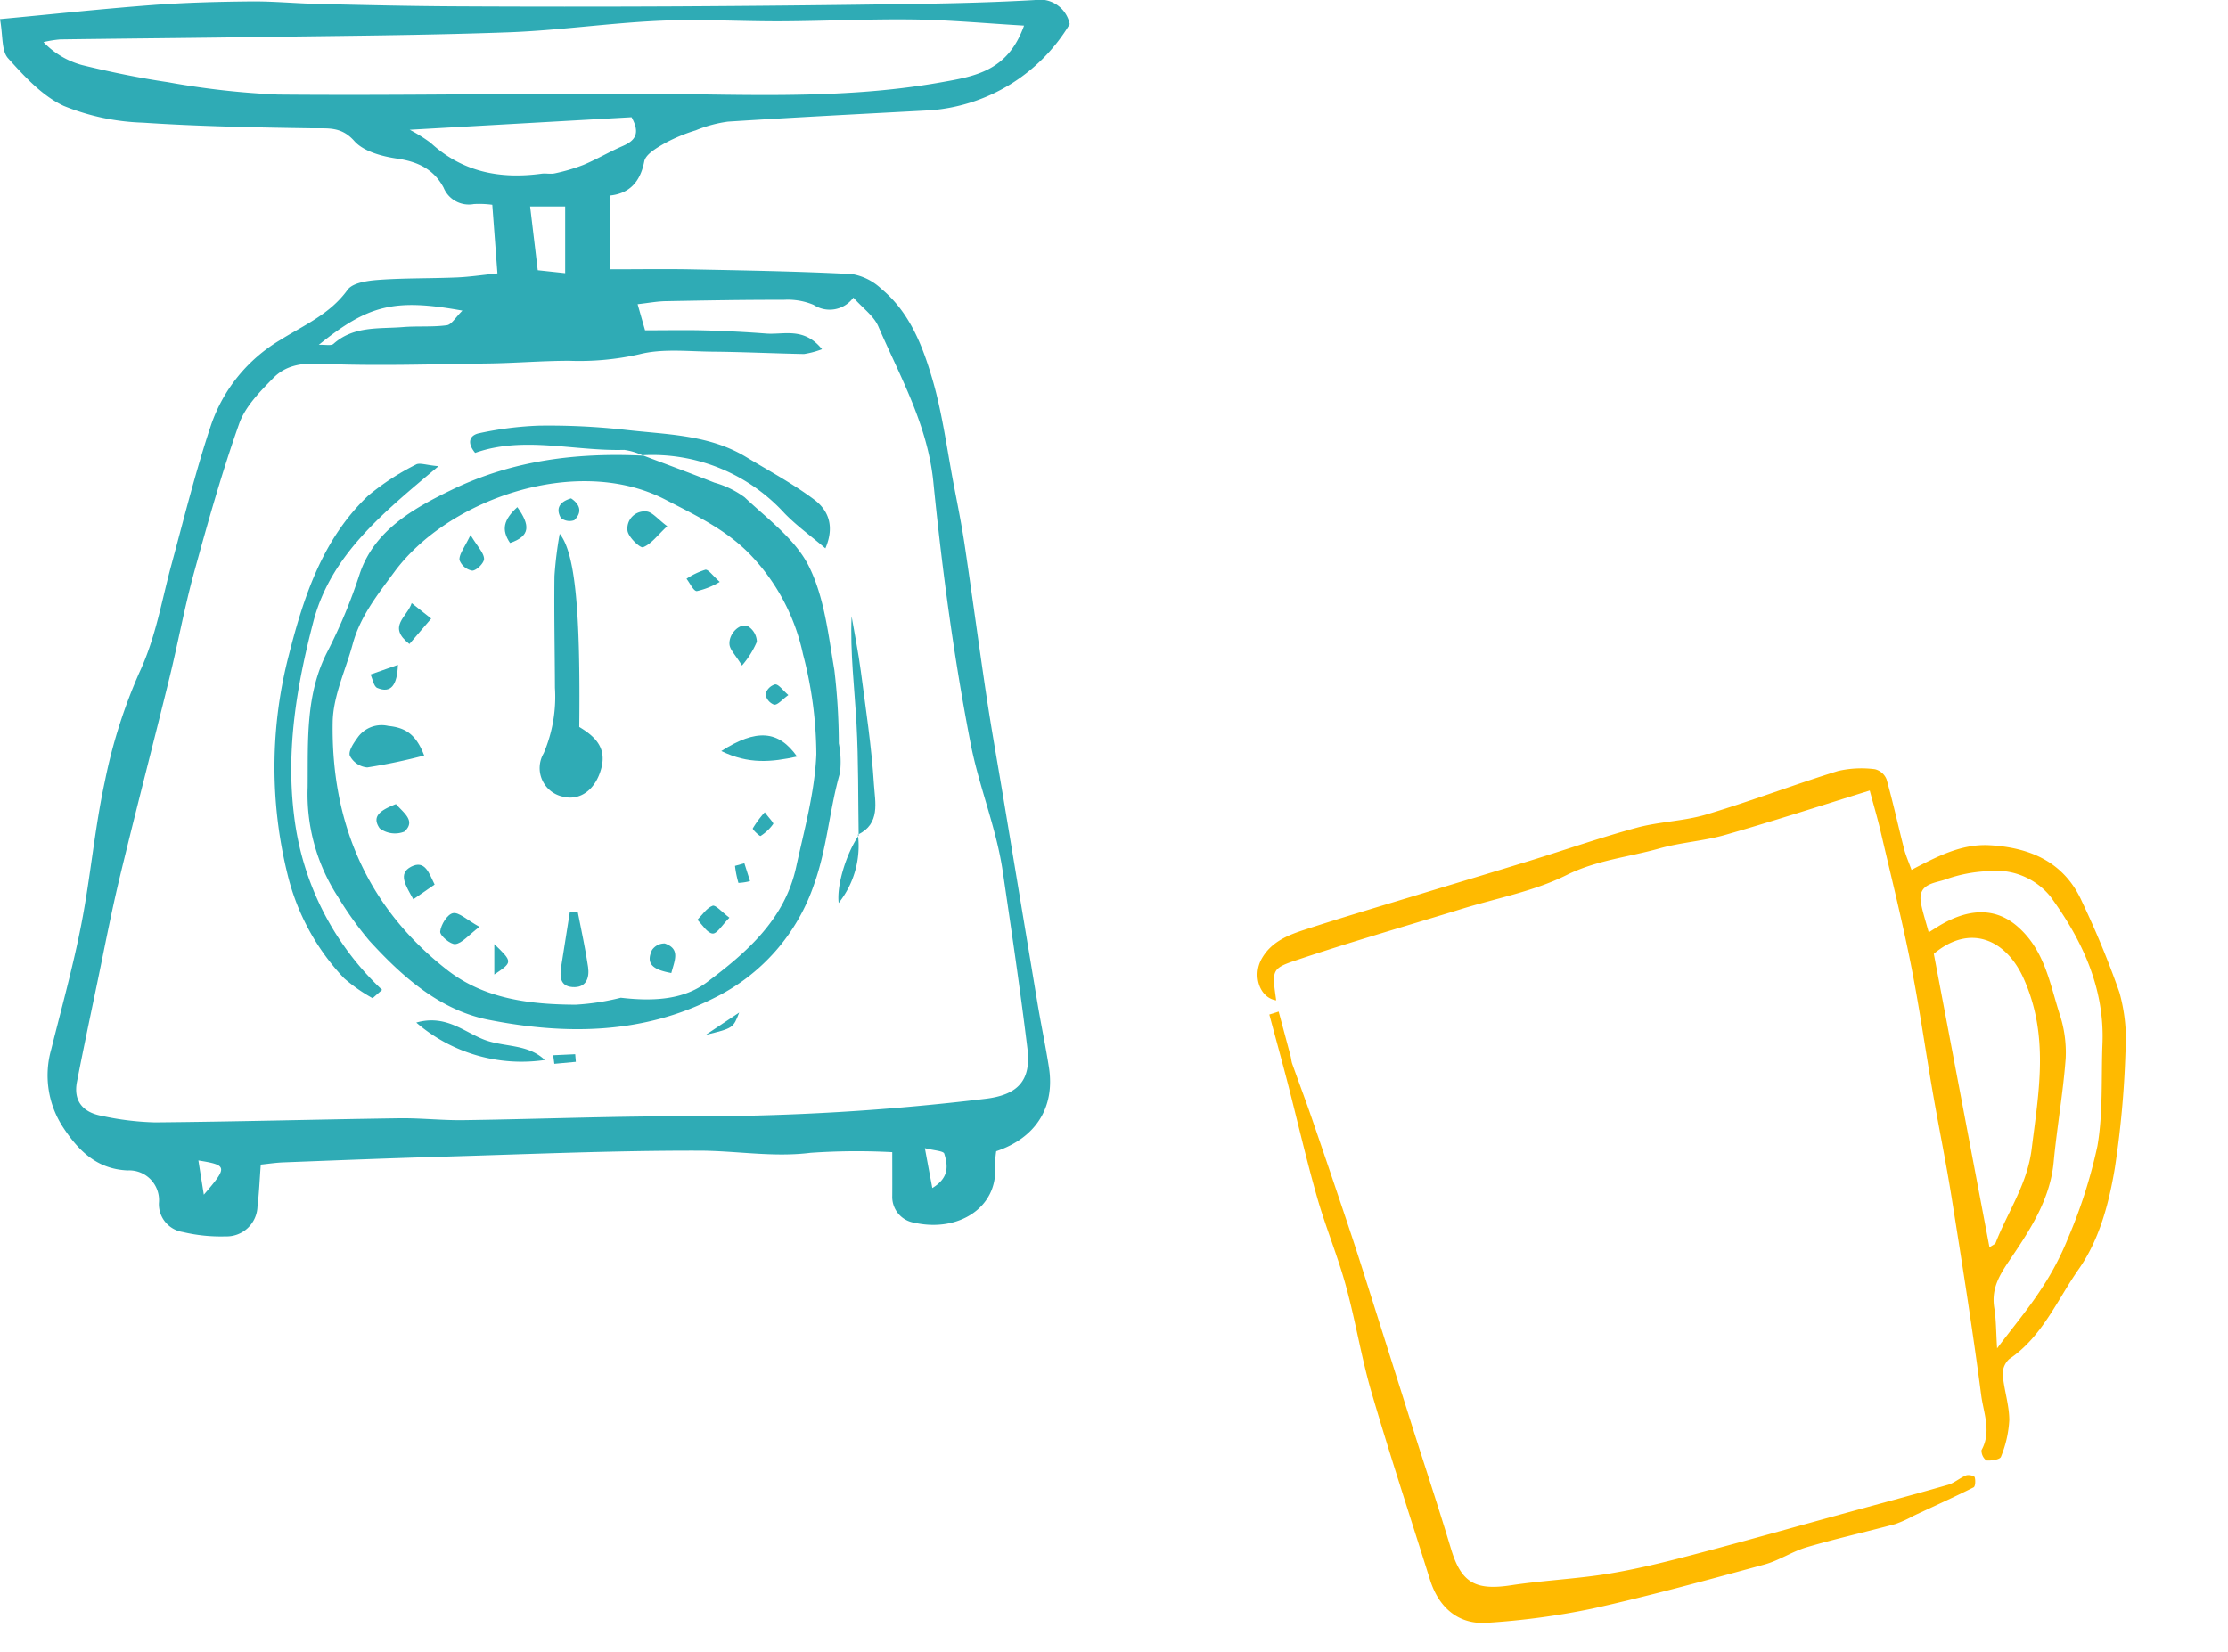 <svg xmlns="http://www.w3.org/2000/svg" xmlns:xlink="http://www.w3.org/1999/xlink" width="236.66" height="175.496" viewBox="0 0 236.66 175.496">
  <defs>
    <clipPath id="clip-path">
      <rect id="長方形_16659" data-name="長方形 16659" width="113.626" height="131.363" fill="#2fabb5"/>
    </clipPath>
  </defs>
  <g id="イラスト" transform="translate(-888.145 -321.667)">
    <g id="グループ_9958" data-name="グループ 9958" transform="translate(1020.326 397.69)">
      <path id="パス_78854" data-name="パス 78854" d="M68,2.877c-5.493.21-10.754.488-16.019.577C49.6,3.5,47.2,3,44.817,3.034c-3.413.045-6.769-.532-10.272.18-3.767.766-7.755.444-11.645.586-6.217.23-12.442.332-18.648.73-2.555.165-2.537.449-2.923,3.549C-.3,7.373-.452,4.874.984,3.412,2.465,1.9,4.4,1.706,6.3,1.608c4.516-.237,9.038-.343,13.558-.5C23.667.983,27.475.874,31.283.732,35.212.584,39.141.292,43.07.283c2.5-.006,5,.629,7.5.558C55.47.7,60.362.194,65.266,0a11.1,11.1,0,0,1,3.844.834,1.777,1.777,0,0,1,.914,1.352c.036,2.529-.089,5.058-.116,7.587-.009.771.115,1.543.186,2.393,2.96-.66,5.844-1.32,8.7-.376,4.1,1.355,7.21,3.791,7.924,8.373a96.455,96.455,0,0,1,1.333,10.3,18.647,18.647,0,0,1-1.041,6.347,102.535,102.535,0,0,1-4.273,11.573c-1.582,3.461-3.541,6.891-6.477,9.352-3.065,2.57-5.586,5.927-9.6,7.309a2.147,2.147,0,0,0-1.1,1.449c-.279,1.588-.162,3.26-.567,4.8a11.926,11.926,0,0,1-1.869,3.553c-.18.26-1.106.159-1.6-.024a1.306,1.306,0,0,1-.212-1.192c1.562-1.618,1.227-3.759,1.479-5.646.932-7,1.665-14.029,2.4-21.055.393-3.745.615-7.509.953-11.26.418-4.635.988-9.26,1.289-13.9.313-4.792.394-9.6.551-14.4.045-1.394.008-2.792.008-4.5M65.709,63.614c2.33-1.821,4.3-3.2,6.081-4.8a29.618,29.618,0,0,0,4.232-4.56,53.479,53.479,0,0,0,5.548-8.643c1.506-3.268,2.254-6.886,3.33-10.354,1.765-5.681.767-11.206-1.29-16.539a7.429,7.429,0,0,0-5.637-4.3,15.252,15.252,0,0,0-4.635-.337c-1.191.109-3.01-.373-3.185,1.73-.083,1-.014,2.023-.014,3.239.716-.216,1.159-.367,1.612-.483,2.587-.666,5.658-.635,7.649,2.312,2.126,3.147,1.76,6.651,1.916,10.08a13,13,0,0,1-.588,4.776c-1.218,3.488-2.8,6.849-4.087,10.314-1.331,3.582-4.04,6.09-6.756,8.454-1.635,1.423-3.127,2.6-3.354,4.894-.121,1.224-.462,2.423-.822,4.221m2-10.579c.434-.16.668-.169.754-.289,2.1-2.868,4.851-5.123,6.279-8.643,2.327-5.737,4.93-11.153,3.863-17.732-.728-4.487-3.992-7.111-8.532-4.983-.778,10.422-1.564,20.941-2.364,31.647" transform="matrix(0.966, -0.259, 0.259, 0.966, 0, 22.793)" fill="#ffba00"/>
      <path id="パス_78855" data-name="パス 78855" d="M1.182,0c0,1.617,0,3.235,0,4.851,0,.3-.068.6-.044.891.166,2.077.373,4.152.518,6.231q.419,6.01.783,12.025c.122,1.979.218,3.96.308,5.941q.372,8.235.733,16.469c.2,4.478.47,8.955.6,13.434.113,3.763,1.313,4.987,5.149,5.415,3.427.382,6.814,1.136,10.243,1.487,3.016.307,6.064.366,9.1.385,5.468.032,10.935-.048,16.4-.079,3.951-.023,7.9-.015,11.852-.083.7-.011,1.4-.381,2.109-.465.275-.033.831.251.839.411.018.346-.181.976-.39,1.018-2.3.474-4.622.858-6.938,1.266a12.611,12.611,0,0,1-2.109.347c-3.233,0-6.468-.134-9.7-.06-1.617.036-3.226.606-4.839.612-6.3.02-12.6.065-18.884-.209A79.572,79.572,0,0,1,5.8,68.456c-3-.561-4.59-2.839-4.723-5.987C.785,55.528.391,48.591.232,41.649c-.089-3.887.328-7.785.3-11.676C.513,26.688.069,23.407.016,20.122-.049,15.966.1,11.805.141,7.648c.021-2.534,0-5.069,0-7.6L1.182,0" transform="matrix(0.966, -0.259, 0.259, 0.966, 2.498, 31.751)" fill="#ffba00"/>
    </g>
    <g id="グループ_9959" data-name="グループ 9959" transform="translate(888.145 321.667)">
      <g id="グループ_9667" data-name="グループ 9667" transform="translate(0 0)" clip-path="url(#clip-path)">
        <path id="パス_78857" data-name="パス 78857" d="M27.7,123.722c-.125,1.641-.181,3.08-.353,4.506a3.281,3.281,0,0,1-3.379,3.126,17.474,17.474,0,0,1-4.551-.464,3,3,0,0,1-2.538-3.076,3.168,3.168,0,0,0-3.315-3.471c-3.281-.13-5.241-2.11-6.858-4.571a10.073,10.073,0,0,1-1.261-8.305c1.1-4.406,2.321-8.793,3.189-13.248C9.624,93.165,10.052,88,11.147,82.97a55.641,55.641,0,0,1,3.7-11.618C16.556,67.675,17.174,63.8,18.208,60c1.35-4.979,2.589-10,4.224-14.888a16.838,16.838,0,0,1,7.3-8.971c2.508-1.581,5.32-2.752,7.181-5.345.549-.766,2.157-.978,3.308-1.062,2.75-.2,5.519-.142,8.277-.258,1.385-.057,2.765-.268,4.339-.429-.194-2.6-.362-4.83-.546-7.291a10.34,10.34,0,0,0-1.961-.077,2.894,2.894,0,0,1-3.213-1.751c-1.053-1.968-2.758-2.759-4.961-3.082-1.594-.234-3.535-.754-4.518-1.861-1.392-1.569-2.779-1.326-4.45-1.352-6-.092-12.009-.2-18-.6A24.319,24.319,0,0,1,6.78,11.254C4.5,10.2,2.591,8.117.854,6.185.146,5.4.326,3.81,0,2.031,5.722,1.493,10.947.93,16.184.535,19.65.274,23.136.185,26.614.151,29.009.126,31.4.363,33.8.419c4.806.112,9.612.226,14.418.252Q59.944.734,71.671.677q13-.07,25.993-.27c4.079-.06,8.162-.17,12.235-.4a3.23,3.23,0,0,1,3.727,2.559,18.911,18.911,0,0,1-14.79,9.149c-7.17.386-14.342.749-21.508,1.207a13.756,13.756,0,0,0-3.419.922A18.1,18.1,0,0,0,70.644,15.2c-.856.494-2.063,1.175-2.211,1.947-.422,2.2-1.6,3.413-3.632,3.626v7.838c3.129,0,5.987-.047,8.845.011,5.627.113,11.256.206,16.874.5a5.953,5.953,0,0,1,3.08,1.549c3.011,2.488,4.393,6.045,5.436,9.6,1.074,3.667,1.558,7.506,2.282,11.275.407,2.119.835,4.238,1.153,6.37.8,5.347,1.51,10.707,2.315,16.054.536,3.555,1.175,7.1,1.765,10.644q1.836,11.031,3.668,22.063c.377,2.244.85,4.473,1.2,6.721.66,4.215-1.365,7.482-5.6,8.908a10.743,10.743,0,0,0-.124,1.647c.3,4.289-3.861,7.021-8.6,5.944a2.774,2.774,0,0,1-2.319-2.851c.009-1.537,0-3.073,0-4.64a70.648,70.648,0,0,0-8.68.069c-3.98.5-7.874-.219-11.8-.228-9.117-.023-18.238.378-27.355.643-5.614.163-11.226.384-16.839.6-.811.03-1.617.157-2.4.235M87.313,37.1a9.324,9.324,0,0,1-1.909.509c-3.243-.062-6.486-.222-9.729-.25-2.6-.021-5.324-.35-7.781.282a28.855,28.855,0,0,1-7.425.686c-2.872,0-5.745.247-8.619.285-5.99.08-11.99.288-17.967.024-2.013-.087-3.608.249-4.865,1.533-1.4,1.433-2.964,3.014-3.609,4.831-1.837,5.181-3.331,10.49-4.789,15.8C19.6,64.5,18.915,68.29,18,72.02c-1.735,7.062-3.572,14.1-5.276,21.169-.9,3.728-1.617,7.5-2.4,11.26-.729,3.495-1.468,6.988-2.151,10.492-.4,2.074.683,3.24,2.6,3.6a30.078,30.078,0,0,0,5.7.7c8.644-.078,17.285-.315,25.928-.437,2.279-.032,4.562.234,6.84.2,8.15-.112,16.3-.448,24.448-.408a256.474,256.474,0,0,0,30.913-1.851c3.525-.408,4.945-1.938,4.532-5.344-.766-6.295-1.7-12.568-2.624-18.842-.684-4.625-2.52-9-3.4-13.525-1.792-9.188-3.034-18.508-3.969-27.827-.612-6.093-3.528-11.171-5.849-16.541-.476-1.1-1.626-1.906-2.646-3.05a3.107,3.107,0,0,1-4.224.772,7.111,7.111,0,0,0-3.168-.535c-4.193-.009-8.385.065-12.576.145-.889.017-1.774.187-2.951.319l.791,2.773c2.342,0,4.376-.044,6.408.012q3.235.088,6.465.335c1.869.143,4.012-.722,5.929,1.67M108.776,2.72c-4.132-.243-7.921-.6-11.713-.651-4.682-.063-9.368.17-14.051.194-4.324.021-8.656-.253-12.969-.057-5.374.243-10.725,1.035-16.1,1.23-8.887.322-17.784.372-26.679.5-6.952.1-13.905.154-20.857.25a11.81,11.81,0,0,0-1.786.288A8.829,8.829,0,0,0,8.742,6.92c3,.735,6.034,1.359,9.087,1.81a86.289,86.289,0,0,0,11.71,1.317c12.376.113,24.754-.115,37.131-.105,11.1.009,22.218.766,33.263-1.192,3.635-.645,7.115-1.183,8.843-6.03M43.52,13.786a16.931,16.931,0,0,1,2.224,1.388c3.376,3.109,7.378,3.876,11.777,3.279.47-.063.977.068,1.432-.041a19.2,19.2,0,0,0,3.034-.9c1.409-.594,2.735-1.377,4.137-1.989,1.3-.565,1.94-1.3.958-3.07L43.52,13.786M49.123,33c-7.22-1.307-10-.621-15.26,3.635.7-.035,1.305.124,1.563-.107,2.166-1.929,4.856-1.576,7.4-1.783,1.54-.125,3.109.014,4.634-.193.511-.068.928-.838,1.659-1.552m10.914-3.98V21.939H56.311c.288,2.4.543,4.536.809,6.771l2.916.313m-38.385,97.9c2.562-2.973,2.514-3.136-.579-3.636.206,1.3.393,2.467.579,3.636m77.381-.707c1.869-1.139,1.628-2.462,1.269-3.651-.09-.3-1.09-.33-2.06-.586.3,1.626.521,2.8.791,4.238" transform="translate(0 0)" fill="#2fabb5"/>
        <path id="パス_78858" data-name="パス 78858" d="M57.248,32.1c2.551.966,5.113,1.908,7.651,2.912a9.912,9.912,0,0,1,3.2,1.555c2.435,2.3,5.389,4.45,6.822,7.318,1.656,3.312,2.072,7.3,2.713,11.046a67.8,67.8,0,0,1,.473,7.785,10.069,10.069,0,0,1,.124,3.127c-1.127,3.891-1.35,7.934-2.752,11.838A20.912,20.912,0,0,1,64.843,89.771c-7.61,3.865-15.818,3.914-23.936,2.307-5.19-1.026-9.166-4.572-12.683-8.421a36.85,36.85,0,0,1-3.353-4.694,20.005,20.005,0,0,1-3.186-11.595c.048-4.948-.253-9.883,2.125-14.451a55.755,55.755,0,0,0,3.4-8.2c1.53-4.586,5.608-6.931,9.842-8.974,6.459-3.118,13.25-3.939,20.283-3.6Zm-2.3,57.634c3.81.448,6.816.1,9.139-1.641,4.229-3.165,8.277-6.688,9.485-12.235.864-3.965,1.979-7.954,2.146-11.969A42.319,42.319,0,0,0,74.3,53.232,21.861,21.861,0,0,0,68.9,42.87c-2.609-2.8-5.9-4.333-9.217-6.054-9.356-4.85-23.062-.09-28.781,7.672-1.774,2.408-3.633,4.724-4.432,7.677-.746,2.758-2.078,5.508-2.125,8.279C24.165,71.1,27.989,80.148,36.527,86.8c3.945,3.074,8.795,3.656,13.637,3.674a25.608,25.608,0,0,0,4.788-.74" transform="translate(10.994 16.264)" fill="#2fabb5"/>
        <path id="パス_78859" data-name="パス 78859" d="M29.771,89.471a17.361,17.361,0,0,1-3.023-2.11,24.393,24.393,0,0,1-5.983-10.915,47.4,47.4,0,0,1,.13-23.524c1.564-6.129,3.587-12.263,8.387-16.823a26.363,26.363,0,0,1,5.089-3.32c.387-.225,1.067.056,2.4.173-5.883,4.951-11.449,9.405-13.308,16.57-1.745,6.721-2.91,13.5-2.036,20.545a30.288,30.288,0,0,0,9.351,18.52l-1.01.885" transform="translate(9.809 16.576)" fill="#2fabb5"/>
        <path id="パス_78860" data-name="パス 78860" d="M51.531,33.2a6.785,6.785,0,0,0-2.031-.618c-5.335.149-10.68-1.509-15.831.318-.986-1.2-.47-1.917.451-2.093a35.96,35.96,0,0,1,6.31-.8,73.193,73.193,0,0,1,9.232.448c4.351.5,8.852.5,12.787,2.881,2.432,1.472,4.96,2.824,7.226,4.521,1.442,1.077,2.244,2.752,1.2,5.186C69.3,41.7,67.8,40.623,66.529,39.313a19.03,19.03,0,0,0-15.088-6.164l.09.053" transform="translate(16.8 15.213)" fill="#2fabb5"/>
        <path id="パス_78861" data-name="パス 78861" d="M60.788,66.724c-.065-3.938-.015-7.88-.228-11.81-.208-3.8-.687-7.588-.524-11.47.329,1.937.719,3.865.977,5.813.529,4.024,1.147,8.047,1.4,12.091.116,1.837.711,4.141-1.707,5.294Z" transform="translate(30.422 22.026)" fill="#2fabb5"/>
        <path id="パス_78862" data-name="パス 78862" d="M42.993,76.144a17.107,17.107,0,0,1-13.651-3.977c3.157-.9,5.1,1.028,7.277,1.842,2.1.785,4.587.413,6.373,2.135" transform="translate(14.877 36.471)" fill="#2fabb5"/>
        <path id="パス_78863" data-name="パス 78863" d="M61.17,58.837A9.747,9.747,0,0,1,59.125,66.1c-.232-1.851.8-5.244,2.129-7.175l-.084-.087" transform="translate(29.961 29.83)" fill="#2fabb5"/>
        <path id="パス_78864" data-name="パス 78864" d="M49.745,73.752c1.138-.758,2.273-1.516,3.552-2.371-.642,1.661-.642,1.661-3.552,2.371" transform="translate(25.221 36.19)" fill="#2fabb5"/>
        <path id="パス_78865" data-name="パス 78865" d="M38.99,74.428l2.339-.109c.023.27.045.54.069.809l-2.285.211c-.041-.3-.083-.607-.124-.912" transform="translate(19.769 37.68)" fill="#2fabb5"/>
        <path id="パス_78866" data-name="パス 78866" d="M42.232,58.149c1.661,1,2.916,2.178,2.352,4.363-.583,2.264-2.239,3.537-4.125,3.035a3.1,3.1,0,0,1-2.006-4.593,15.252,15.252,0,0,0,1.2-6.967c-.015-3.959-.1-7.919-.051-11.877a40.55,40.55,0,0,1,.556-4.476c1.647,2.027,2.214,8.2,2.077,20.515" transform="translate(19.294 19.08)" fill="#2fabb5"/>
        <path id="パス_78867" data-name="パス 78867" d="M32.562,54.333A60,60,0,0,1,26.517,55.6a2.309,2.309,0,0,1-1.852-1.252c-.167-.54.467-1.427.915-2.04a3.117,3.117,0,0,1,3.168-1.12c1.7.173,2.922.772,3.814,3.145" transform="translate(12.492 25.933)" fill="#2fabb5"/>
        <path id="パス_78868" data-name="パス 78868" d="M50.84,53.506c3.733-2.384,6.073-2.214,8.049.586-2.732.592-5.143.833-8.049-.586" transform="translate(25.777 26.285)" fill="#2fabb5"/>
        <path id="パス_78869" data-name="パス 78869" d="M41.34,64.3c.374,1.944.814,3.878,1.094,5.835.167,1.171-.206,2.245-1.674,2.134-1.3-.1-1.344-1.12-1.188-2.137.3-1.935.612-3.867.919-5.8l.848-.033" transform="translate(20.031 32.598)" fill="#2fabb5"/>
        <path id="パス_78870" data-name="パス 78870" d="M48.454,37.624c-1.061.992-1.7,1.894-2.562,2.233-.309.121-1.573-1.073-1.659-1.76a1.825,1.825,0,0,1,2-2.039c.625.035,1.21.818,2.224,1.566" transform="translate(22.419 18.28)" fill="#2fabb5"/>
        <path id="パス_78871" data-name="パス 78871" d="M35.2,65.833c-1.216.924-1.845,1.744-2.563,1.831-.511.063-1.653-.91-1.609-1.328.075-.731.754-1.831,1.352-1.956.628-.133,1.457.7,2.821,1.453" transform="translate(15.729 32.634)" fill="#2fabb5"/>
        <path id="パス_78872" data-name="パス 78872" d="M29.472,42.518c.769.607,1.292,1.023,2.072,1.643-.806.94-1.513,1.766-2.316,2.7-2.378-1.86-.253-2.841.244-4.343" transform="translate(14.259 21.557)" fill="#2fabb5"/>
        <path id="パス_78873" data-name="パス 78873" d="M28.6,56.684c.848.961,2.135,1.795.9,2.925a2.688,2.688,0,0,1-2.628-.35c-.966-1.379.306-1.991,1.727-2.575" transform="translate(13.456 28.739)" fill="#2fabb5"/>
        <path id="パス_78874" data-name="パス 78874" d="M52.745,48.348c-.708-1.153-1.276-1.674-1.325-2.239-.1-1.174,1.15-2.352,1.986-1.918a2,2,0,0,1,.921,1.631,9.667,9.667,0,0,1-1.582,2.527" transform="translate(26.068 22.358)" fill="#2fabb5"/>
        <path id="パス_78875" data-name="パス 78875" d="M29.468,64.63c-.811-1.466-1.661-2.729-.222-3.463,1.477-.75,1.893.7,2.487,1.9L29.468,64.63" transform="translate(14.434 30.907)" fill="#2fabb5"/>
        <path id="パス_78876" data-name="パス 78876" d="M33.558,37.713C34.334,39,34.967,39.6,35,40.236c.02.436-.781,1.246-1.248,1.27a1.779,1.779,0,0,1-1.365-1.139c-.036-.633.532-1.3,1.175-2.654" transform="translate(16.418 19.12)" fill="#2fabb5"/>
        <path id="パス_78877" data-name="パス 78877" d="M29.028,46.871c-.084,2.131-.726,3.07-2.2,2.45-.372-.157-.482-.936-.713-1.429l2.909-1.022" transform="translate(13.243 23.764)" fill="#2fabb5"/>
        <path id="パス_78878" data-name="パス 78878" d="M48.09,69.66c-1.817-.335-2.779-.885-2.053-2.441a1.585,1.585,0,0,1,1.362-.7c1.665.577,1.055,1.763.69,3.142" transform="translate(23.218 33.714)" fill="#2fabb5"/>
        <path id="パス_78879" data-name="パス 78879" d="M52.558,65.124c-.761.764-1.316,1.727-1.786,1.686-.577-.048-1.082-.936-1.619-1.46.529-.526.983-1.258,1.62-1.493.319-.119.974.663,1.784,1.267" transform="translate(24.922 32.37)" fill="#2fabb5"/>
        <path id="パス_78880" data-name="パス 78880" d="M36.914,35.752c1.374,1.935,1.4,3.068-.773,3.808-.951-1.411-.695-2.467.773-3.808" transform="translate(18.039 18.126)" fill="#2fabb5"/>
        <path id="パス_78881" data-name="パス 78881" d="M51.924,41.456a8.112,8.112,0,0,1-2.437.981c-.357.006-.732-.847-1.1-1.311a7.719,7.719,0,0,1,2-.96c.321-.057.769.618,1.533,1.29" transform="translate(24.534 20.362)" fill="#2fabb5"/>
        <path id="パス_78882" data-name="パス 78882" d="M34.841,66.558c1.964,1.9,1.964,1.9,0,3.228Z" transform="translate(17.665 33.745)" fill="#2fabb5"/>
        <path id="パス_78883" data-name="パス 78883" d="M54.332,57.261c.449.607.972,1.13.9,1.245a4.857,4.857,0,0,1-1.346,1.278c-.075.05-.882-.687-.823-.808a10.84,10.84,0,0,1,1.273-1.715" transform="translate(26.9 29.031)" fill="#2fabb5"/>
        <path id="パス_78884" data-name="パス 78884" d="M40.7,35.134c.993.665,1.189,1.5.336,2.321a1.48,1.48,0,0,1-1.417-.241c-.606-1.067-.062-1.747,1.081-2.08" transform="translate(19.96 17.813)" fill="#2fabb5"/>
        <path id="パス_78885" data-name="パス 78885" d="M56.386,49.381c-.674.488-1.123,1.062-1.512,1.025a1.438,1.438,0,0,1-.918-1.114,1.47,1.47,0,0,1,1.023-1.046c.378-.018.787.6,1.406,1.135" transform="translate(27.356 24.461)" fill="#2fabb5"/>
        <path id="パス_78886" data-name="パス 78886" d="M52.8,60.855l.606,1.9a5.959,5.959,0,0,1-1.233.19,10.88,10.88,0,0,1-.366-1.81l.993-.276" transform="translate(26.265 30.854)" fill="#2fabb5"/>
      </g>
    </g>
  </g>
</svg>
